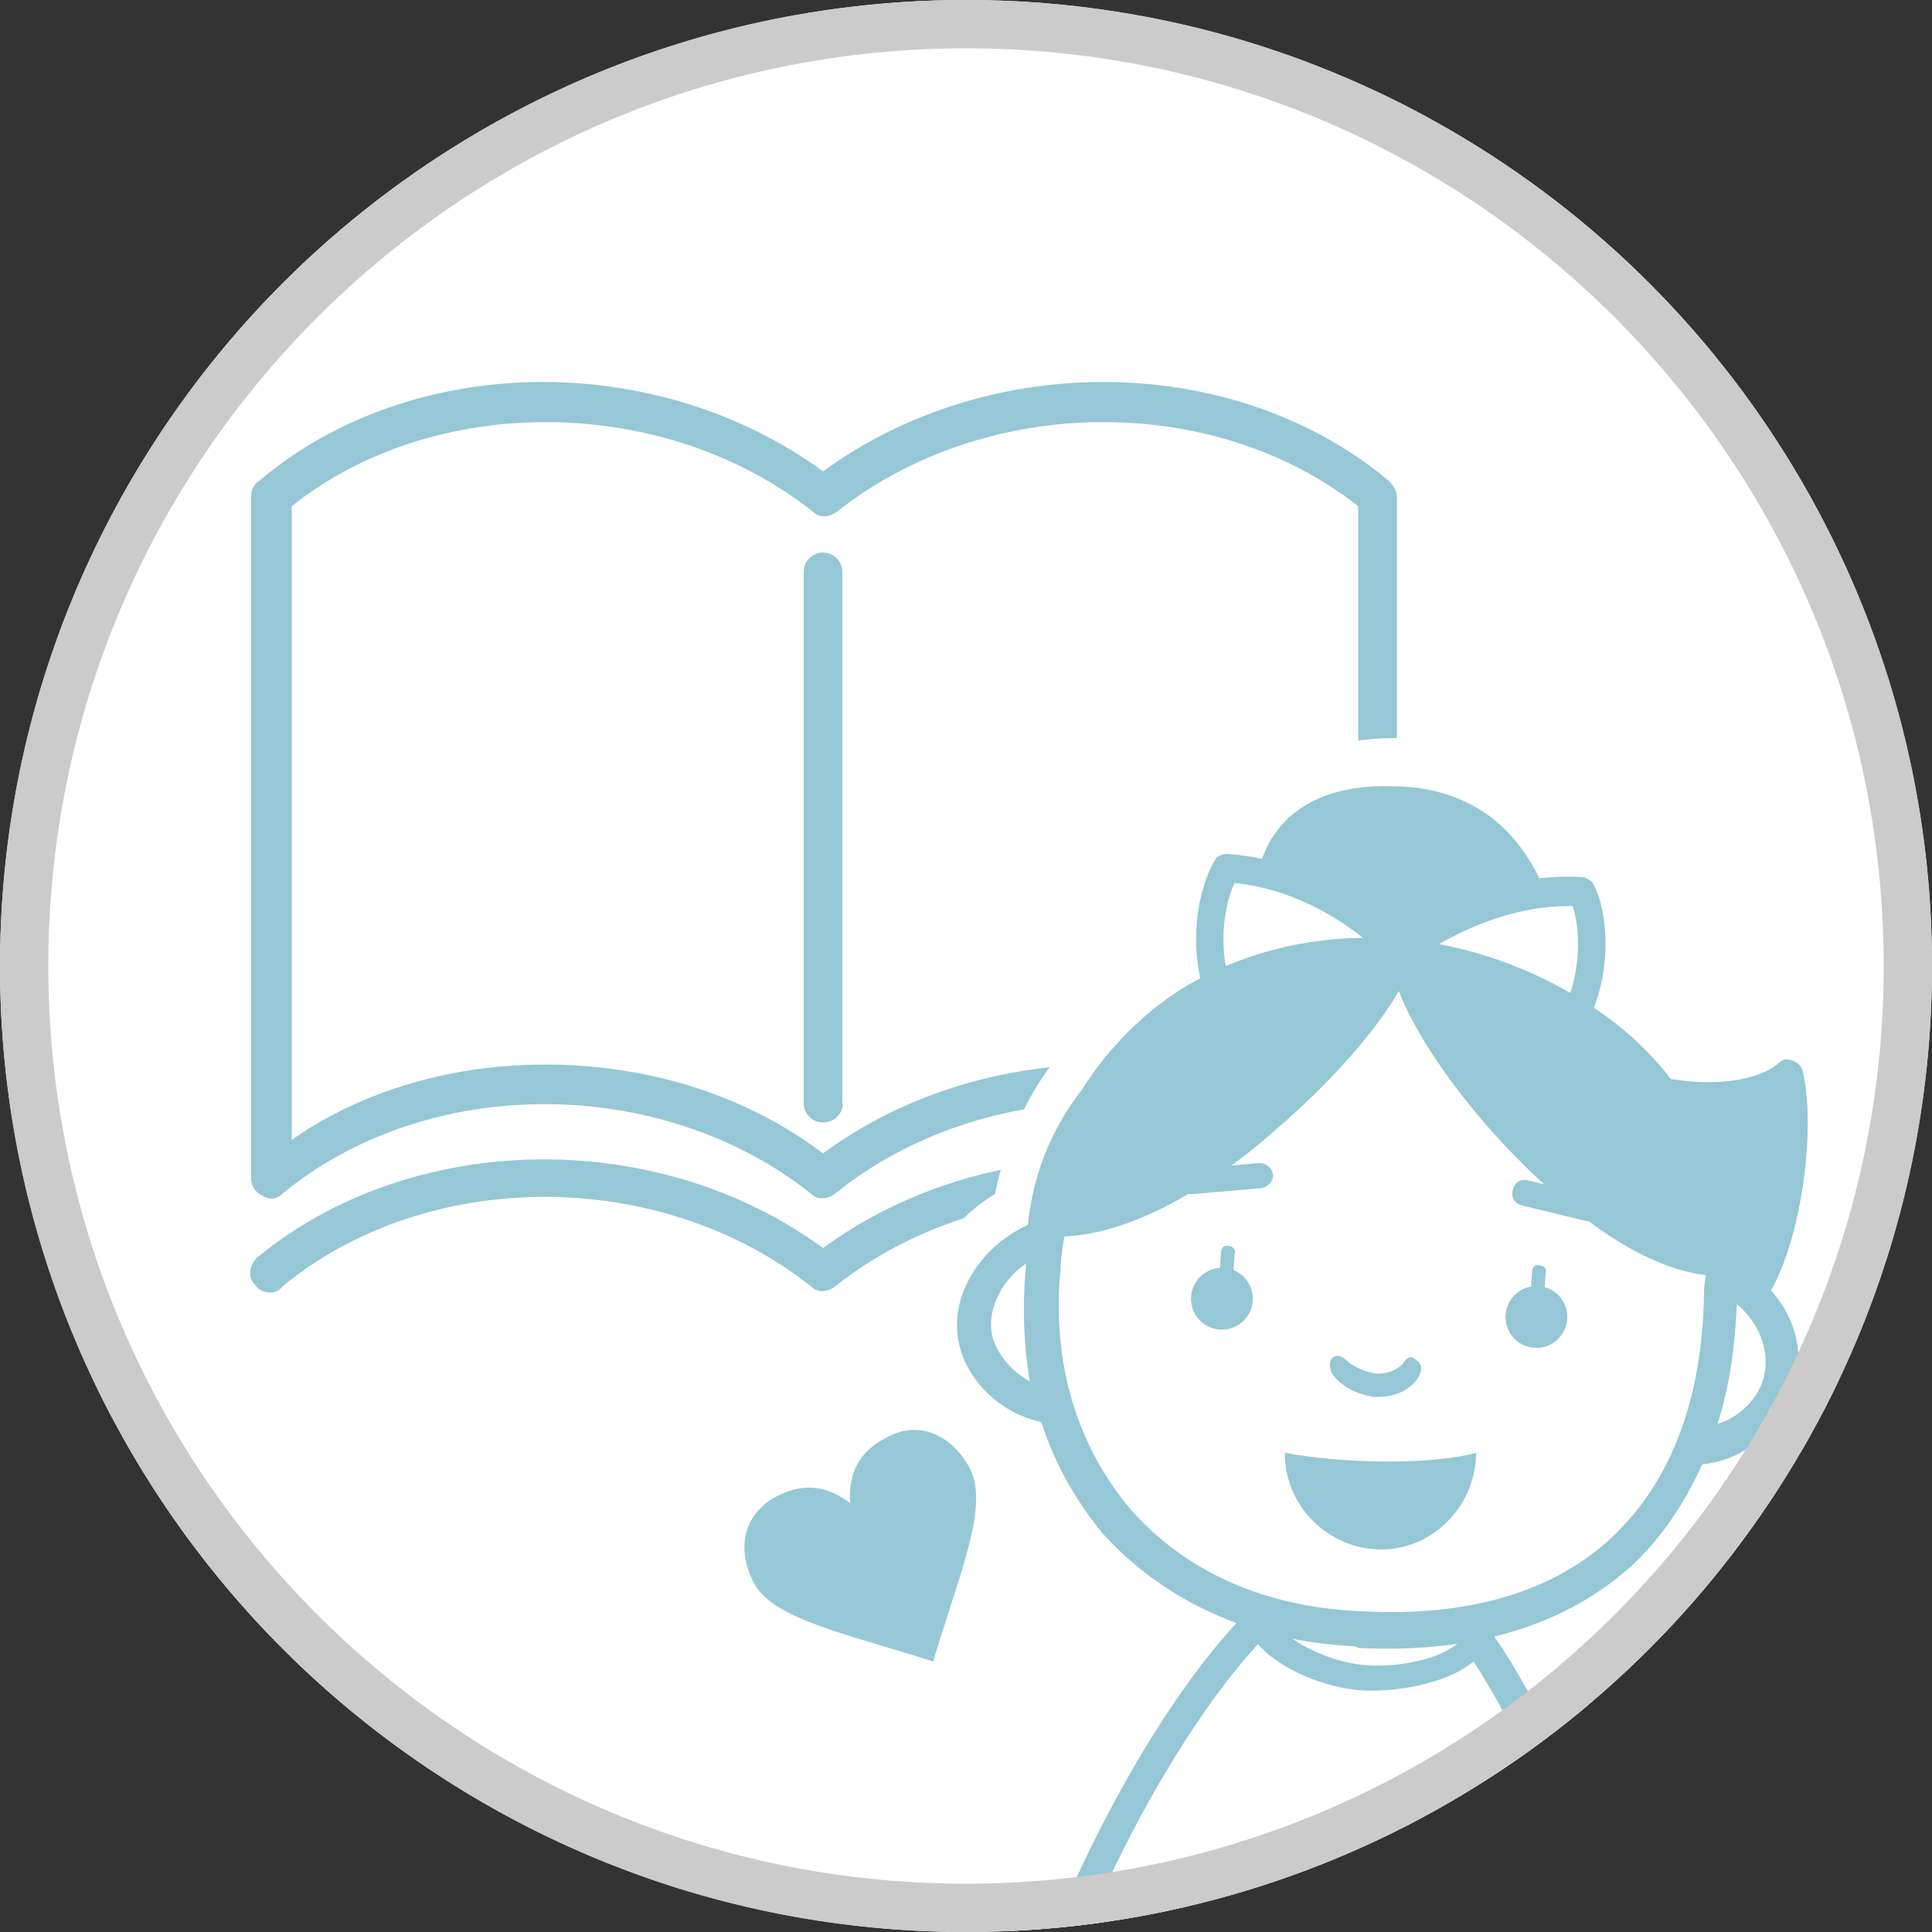 <svg enable-background="new 0 0 100 100" viewBox="0 0 100 100" xmlns="http://www.w3.org/2000/svg" xmlns:xlink="http://www.w3.org/1999/xlink"><rect x="0" y="0" width="100" height="100" fill="#333333" stroke="none"/><clipPath id="a"><circle cx="50" cy="50" r="50"/></clipPath><path clip-path="url(#a)" d="m-10.7-4.1h115.7v115.7h-115.7z" fill="#fff"/><g clip-path="url(#a)"><path d="m71.2 25.7c-7.8-6.5-20.4-6.5-28.6 0-8.2-6.5-20.8-6.5-28.6 0v35.3c7.8-6.5 20.4-6.5 28.6 0 8.2-6.5 20.8-6.5 28.6 0z" fill="#fff"/><g fill="#95c7d6"><path d="m71.2 62c-.2 0-.5-.1-.7-.2-7.4-6.3-19.5-6.3-27.3 0-.4.3-.9.3-1.2 0-7.8-6.2-19.9-6.2-27.4 0-.3.3-.7.3-1 .1-.4-.2-.6-.5-.6-.9v-35.3c0-.3.1-.6.4-.8 7.9-6.7 20.6-6.8 29.2-.5 8.6-6.3 21.3-6.2 29.3.5.2.2.4.5.4.8v35.3c0 .4-.2.8-.6.9-.2.1-.3.1-.5.1zm-43-6.9c5.2 0 10.3 1.5 14.4 4.6 8-5.9 19.7-6.1 27.7-.8v-32.7c-7.5-5.9-19.3-5.8-27 .3-.4.3-.9.3-1.2 0-7.7-6.1-19.6-6.2-27-.3v32.8c3.7-2.6 8.4-3.9 13.1-3.9z"/><path d="m14 66.9c-.3 0-.6-.1-.8-.4-.4-.4-.3-1 .1-1.4 8-6.6 20.7-6.8 29.3-.5 8.6-6.3 21.3-6.1 29.3.5.4.4.5 1 .1 1.4s-1 .5-1.4.1c-7.5-6.2-19.6-6.2-27.4 0-.4.3-.9.3-1.2 0-7.8-6.2-19.9-6.2-27.4 0-.1.2-.4.3-.6.3z"/><path d="m42.6 58.1c-.6 0-1-.5-1-1v-27.5c0-.6.5-1 1-1 .6 0 1 .5 1 1v27.4c.1.6-.4 1.1-1 1.1z"/></g></g><path clip-path="url(#a)" d="m84.3 105.9c-.1 0-.2 0-.4 0l-29.2-1.9c-.9 0-1.7-.5-2.2-1.3l-.1-.2c-.2-.5-.5-1.2-.2-2.2l.1-.3c3.1-7.7 6.3-12.6 8.5-15.4-1.9-1-3.6-2.4-5.1-4-1.4-1.6-2.5-3.5-3.3-5.5-2.2-.9-3.9-2.7-4.5-5-.8-3.2.6-6.5 3.6-8.3.5-2.5 1.5-4.8 3-6.8 1.5-2.3 3.3-4.1 5.5-5.6-.2-2.4.4-4.7 1.2-6.1.5-.8 1.3-1.3 2.4-1.4h.1.1.4c.1-.2.2-.4.4-.5 1.1-1.5 3.4-3.2 7.7-3.2 3.3.1 6.1 1.3 8 3.6.3.4.6.8.9 1.2h1.1c.9 0 1.7.5 2.2 1.3l.1.2c.7 1.5 1.1 4 .5 6.6.9.7 1.7 1.4 2.4 2.3 1.7.2 3-.1 3.4-.4.7-.6 1.6-.8 2.5-.6 1 .2 1.8 1 2 2 .7 2.8.3 8.1-1.3 11.7 1.3 2 1.6 4.4.7 6.6s-2.8 3.9-5.1 4.6c-1 1.9-2.2 3.5-3.6 4.9-1.5 1.4-3.3 2.5-5.3 3.3 1.7 3 4.2 8.3 6.3 16.5.2.8.1 1.6-.4 2.3-.6 1-1.5 1.6-2.4 1.6zm-27.6-5.9 25.8 1.6c-2.6-9.3-5.5-14.1-6.7-15.8l-1.7-2.5 2.9-.7c2.5-.6 4.6-1.7 6.2-3.2 1.3-1.2 2.3-2.7 3.1-4.5l.5-1.1 1.2-.1c1.3-.1 2.4-1 2.9-2.2.4-1.1.1-2.4-.8-3.4l-1.1-1.2.8-1.3c1.2-2 1.8-5.7 1.7-8.2-1.5.5-3.5.6-5.6.2l-.8-.1-.5-.6c-.7-.9-1.6-1.7-2.5-2.4-.2-.2-.5-.3-.7-.5l-1.6-1 .6-1.6c.6-1.4.6-3 .4-4-.3 0-.6 0-1 .1l-1.5.2-.6-1.4c-.3-.6-.6-1.1-1-1.6-1.4-1.7-3.4-2.1-4.8-2.1-2.1 0-3.6.5-4.4 1.5-.2.2-.3.6-.5 1l-.6 1.8-1.8-.4c-.2 0-.4-.1-.5-.1-.3 1-.5 2.5-.2 3.8l.3 1.5-1.6.8c-.2.1-.3.2-.5.3-1.8 1.1-3.4 2.7-4.6 4.6l-.1.2c-1.4 1.8-2.2 3.7-2.4 5.9l-.1 1.2-.9.5c-1.7.8-2.7 2.5-2.3 4 .3 1.1 1.4 2.1 2.6 2.4l1.1.3.4 1.1c.6 1.9 1.6 3.6 2.8 5.1 1.6 1.8 3.6 3.1 6 4l2.9 1.1-2.1 2.3c-1.3 1.4-5 5.9-8.7 14.5z" fill="#fff"/><g clip-path="url(#a)"><path d="m66.1 50c-1.5-4.9 0-8.9 6-8.8s8.5 5.4 7.8 10 9.5 6.8 12.6 4.2c.7 3-.3 10.2-2.6 12.2-2.7-.2-18.4-.8-19.4-4.1-.9-3.4-4.4-13.5-4.4-13.5z" fill="#95c7d6"/><path d="m89.9 68.3c-.4-.1-.9-.1-1.6-.1-9-.5-17.5-1.5-18.3-4.5-1-3.3-4.5-13.3-4.5-13.4-.9-3-.7-5.6.6-7.3 1.2-1.6 3.3-2.4 6-2.3 2.6 0 4.9 1 6.4 2.9 1.7 2.1 2.5 5 2.1 7.9-.1.8.2 2 2.2 3.1 3 1.7 7.6 1.9 9.3.4.2-.2.4-.2.7-.1.2.1.4.2.5.5.8 3.2-.2 10.7-2.8 12.9-.2 0-.4 0-.6 0zm-23.1-18.5c.2.6 3.6 10.2 4.5 13.5.1.4.9 1.6 6.8 2.5 3.7.6 7.8.9 10.3 1 .5.1 1 .1 1.3.1 1.7-1.9 2.6-7.4 2.4-10.3-2.7 1.2-7.1.7-10-.9-2.1-1.2-3.2-2.8-2.9-4.5.3-2.5-.3-5-1.8-6.8-1.3-1.5-3.2-2.3-5.4-2.4-2.4 0-4 .6-5 1.8-.9 1.3-1.1 3.4-.2 6z" fill="#95c7d6"/><path d="m65.3 83.6c2.3 2.7 3 3.2 4.4 3.2 2.9.2 7.1-1.7 6.1-2.6-.9-.7-10.5-.6-10.5-.6z" fill="#fcead8"/><path d="m65.3 83.5c2.3 2.7 3 3.2 4.4 3.2 2.9.2 7.1-1.7 6.1-2.6-.9-.8-10.5-.6-10.5-.6z" fill="#fcead8"/><path d="m64.7 84.3s-4.8 4.4-9.8 16.9l29.4 1.8c-3.5-13.4-7.6-18-7.6-18" fill="#fff"/><path d="m65.3 83.6c-.1 1.4 3 3 5.4 3.2 2.5.1 5.8-.8 5.9-2.5-1.4-.5-11.3-.7-11.3-.7z" fill="#fff"/><path d="m84.2 103.8-29.4-1.8c-.2 0-.5-.2-.6-.4s-.1-.5-.1-.7c5.1-12.5 10.3-17.3 10.5-17.5.3-.3.8-.2 1.1.1s.2.8-.1 1.1c-.1.1-4.9 4.6-9.7 16l27.2 1.7c-3.4-12.2-7.5-17.2-7.5-17.3-.3-.3-.2-.8.1-1.1s.8-.2 1.1.1c.2.2 4.6 5.6 8.1 19 .1.2 0 .5-.2.7 0 0-.2.1-.5.1z" fill="#95c7d6"/><path d="m70.6 87.5c-2-.1-4.3-1.1-5.4-2.3-.5-.5-.7-1-.7-1.6l.1-.7h.7c1 0 10.1.2 11.5.7l.5.2-.1.5c-.1 2.3-3.9 3.3-6.6 3.2zm-4.2-3.1c.9.9 2.8 1.7 4.4 1.8 2.1.1 4.2-.5 4.9-1.4-1.9-.2-6.1-.4-9.3-.4z" fill="#95c7d6"/><path d="m72.5 49.3s4.3-3.5 9.4-3.2c.9 1.7.8 5.3-1.1 7.6 0 0-4.9-.8-7.2-3.1l-2.3-.2c-2.7 2-7.6 2.2-7.6 2.2-1.6-2.5-1.2-6.1-.2-7.7 5.4.4 9 4.4 9 4.4z" fill="#fff"/><path d="m80.7 54.4c-.2-.1-5-.8-7.5-3.1l-1.8-.1c-2.8 1.9-7.6 2.1-7.7 2.1-.2 0-.5-.1-.6-.3-1.8-2.8-1.3-6.7-.2-8.5.1-.2.4-.3.6-.3 4.6.3 7.8 3 9 4.1 1.3-.9 5.1-3.2 9.4-2.9.2 0 .5.2.6.4.9 1.8 1 5.8-1.2 8.4-.1.2-.3.2-.6.2zm-7.9-4.5.8.1c.2 0 .3.1.4.2 1.8 1.7 5.3 2.6 6.5 2.8 1.3-1.9 1.4-4.6.9-6.1-4.6-.1-8.5 3-8.5 3-.1 0-.1 0-.1 0zm-8.9-4.2c-.7 1.5-.9 4.2.2 6.2 1.2-.1 4.8-.5 6.8-2 .1-.1.3-.1.5-.1l.8.1c-.2-.1-.2-.1-.2-.1-.2-.1-3.3-3.6-8.1-4.1z" fill="#95c7d6"/><path d="m54.7 72.8c-1.8-.2-3.6-1.5-4.1-3.3-.6-2.4 1.2-4.9 3.7-5.6" fill="#fff"/><path d="m87.6 74.9c1.8 0 3.7-1.2 4.4-2.9 1-2.3-.5-4.8-2.8-5.9" fill="#fff"/><path d="m88.9 67.4c-.3 11.3-6.6 17.9-18.6 17.4-10.9-.5-17.4-8.1-16.5-18.7.2-1.9.6-4.2 1.3-5.9 2.7-6.9 9.1-10.8 17-10.3 5.6.3 17.2 4.6 16.8 17.5z" fill="#fff"/><path d="m72.2 50.4c-7.5-.4-13.4 3.2-16.1 9.7-.6 1.5-1.1 3.6-1.2 5.6-.5 5 .8 9.3 3.6 12.5s6.9 5 12 5.3c5.5.3 9.9-1 12.9-3.8s4.7-7.1 4.8-12.6c.1-2.9-.5-5.5-1.6-7.7-1-1.9-2.4-3.6-4.2-5-3.4-2.7-7.5-3.9-10.2-4z" fill="#fff"/><g fill="#95c7d6"><path d="m72.6 70.6c-.1.1-.5.5-1.3.5-.9-.1-1.3-.5-1.4-.5-.2-.2-.5-.5-.8-.4s-.3.5-.2.8c.2.4.9 1.1 2.2 1.3 1.8.1 2.4-1.1 2.4-1.2.1-.3.1-.5-.2-.7-.3-.3-.5-.1-.7.2z"/><path d="m61.6 61.8h.2l3.5-.3c.4-.1.6-.4.6-.7-.1-.4-.4-.6-.7-.6l-3.5.3c-.4.1-.6.4-.6.7s.2.6.5.6z"/><path d="m82.3 63.2c-.1 0-.1 0-.2 0l-3.3-.8c-.4-.1-.6-.4-.5-.8s.4-.6.8-.5l3.3.8c.4.1.6.4.5.8 0 .3-.3.5-.6.5z"/><ellipse cx="63.3" cy="67.2" rx="1.6" ry="1.6" transform="matrix(.062 -.998 .998 .062 -7.744 126.23)"/><ellipse cx="79.6" cy="68.2" rx="1.6" ry="1.6" transform="matrix(.062 -.998 .998 .062 6.526 143.379)"/><path d="m79.5 67.8c-.2 0-.4-.2-.3-.4l.1-1.6c0-.2.2-.4.4-.3.2 0 .4.2.3.4l-.1 1.6c0 .2-.2.3-.4.3z"/><path d="m63.4 66.8c-.2 0-.4-.2-.3-.4l.1-1.6c0-.2.2-.4.4-.3.2 0 .4.2.3.4l-.1 1.6c-.1.2-.3.3-.4.3z"/><path d="m89.9 65.4c-.3-6.4-3.6-10.4-6.5-12.6-3.3-2.5-7.2-3.8-10.1-4.1-.4-.1-.7-.1-.9-.1h-.1c-4.1-.3-7.8.6-11 2.5-2.1 1.3-3.9 3.1-5.3 5.3-1.4 1.8-2.5 4.1-2.8 7-2.6 1.2-4.2 3.9-3.5 6.4.5 1.8 2.2 3.4 4.2 3.8.7 2.2 1.8 4.1 3.2 5.8 3.1 3.4 7.5 5.5 12.8 5.8.1 0 .3 0 .4.1 6 .3 10.8-1.2 14.2-4.3 1.5-1.4 2.7-3.2 3.6-5.2 2-.2 3.9-1.6 4.6-3.5 1.1-2.6-.2-5.5-2.8-6.9zm-38.5 3.9c-.4-1.4.4-3 1.7-3.9v.2c-.2 2.1-.1 4.1.2 5.9-.9-.5-1.6-1.3-1.9-2.2zm36.8-2.3c-.1 5.6-1.8 9.8-4.8 12.6s-7.4 4.1-12.9 3.8c-5.1-.2-9.2-2.1-12-5.3-2.7-3.2-4.1-7.5-3.6-12.5 0-.5.1-1.1.2-1.6 4.4-.2 9-3.8 10.9-5.5 2.8-2.4 5.2-5.1 6.4-7.2.9 2.3 2.9 5.2 5.4 7.9 1.8 1.9 6.2 6.3 10.5 6.8-.1.5-.1.8-.1 1zm3 4.6c-.4 1-1.3 1.8-2.3 2.1.6-1.9.9-3.9 1-6.2 1.3 1.1 1.8 2.7 1.3 4.1z"/><path d="m71.5 80.2c-2.7 0-5-2.2-5-5 3.3.6 7.7.6 9.9 0 0 2.7-2.2 5-4.9 5z"/></g></g><path clip-path="url(#a)" d="m44 77.8c-.1-1.6.5-2.7 1.9-3.4 1.4-.8 3.2-.4 4.3 1.6 1 2-.5 5.3-1.9 10-4.7-1.5-8.3-2.2-9.3-4.1-1-2-.3-3.6 1.1-4.4 1.5-.8 2.7-.6 3.9.3z" fill="#96c8d7"/><path d="m50 2.5c26.2 0 47.5 21.3 47.5 47.5s-21.3 47.5-47.5 47.5-47.5-21.3-47.5-47.5 21.3-47.5 47.5-47.5m0-2.5c-27.6 0-50 22.4-50 50s22.4 50 50 50 50-22.4 50-50-22.4-50-50-50z" fill="#cbcbcb"/></svg>